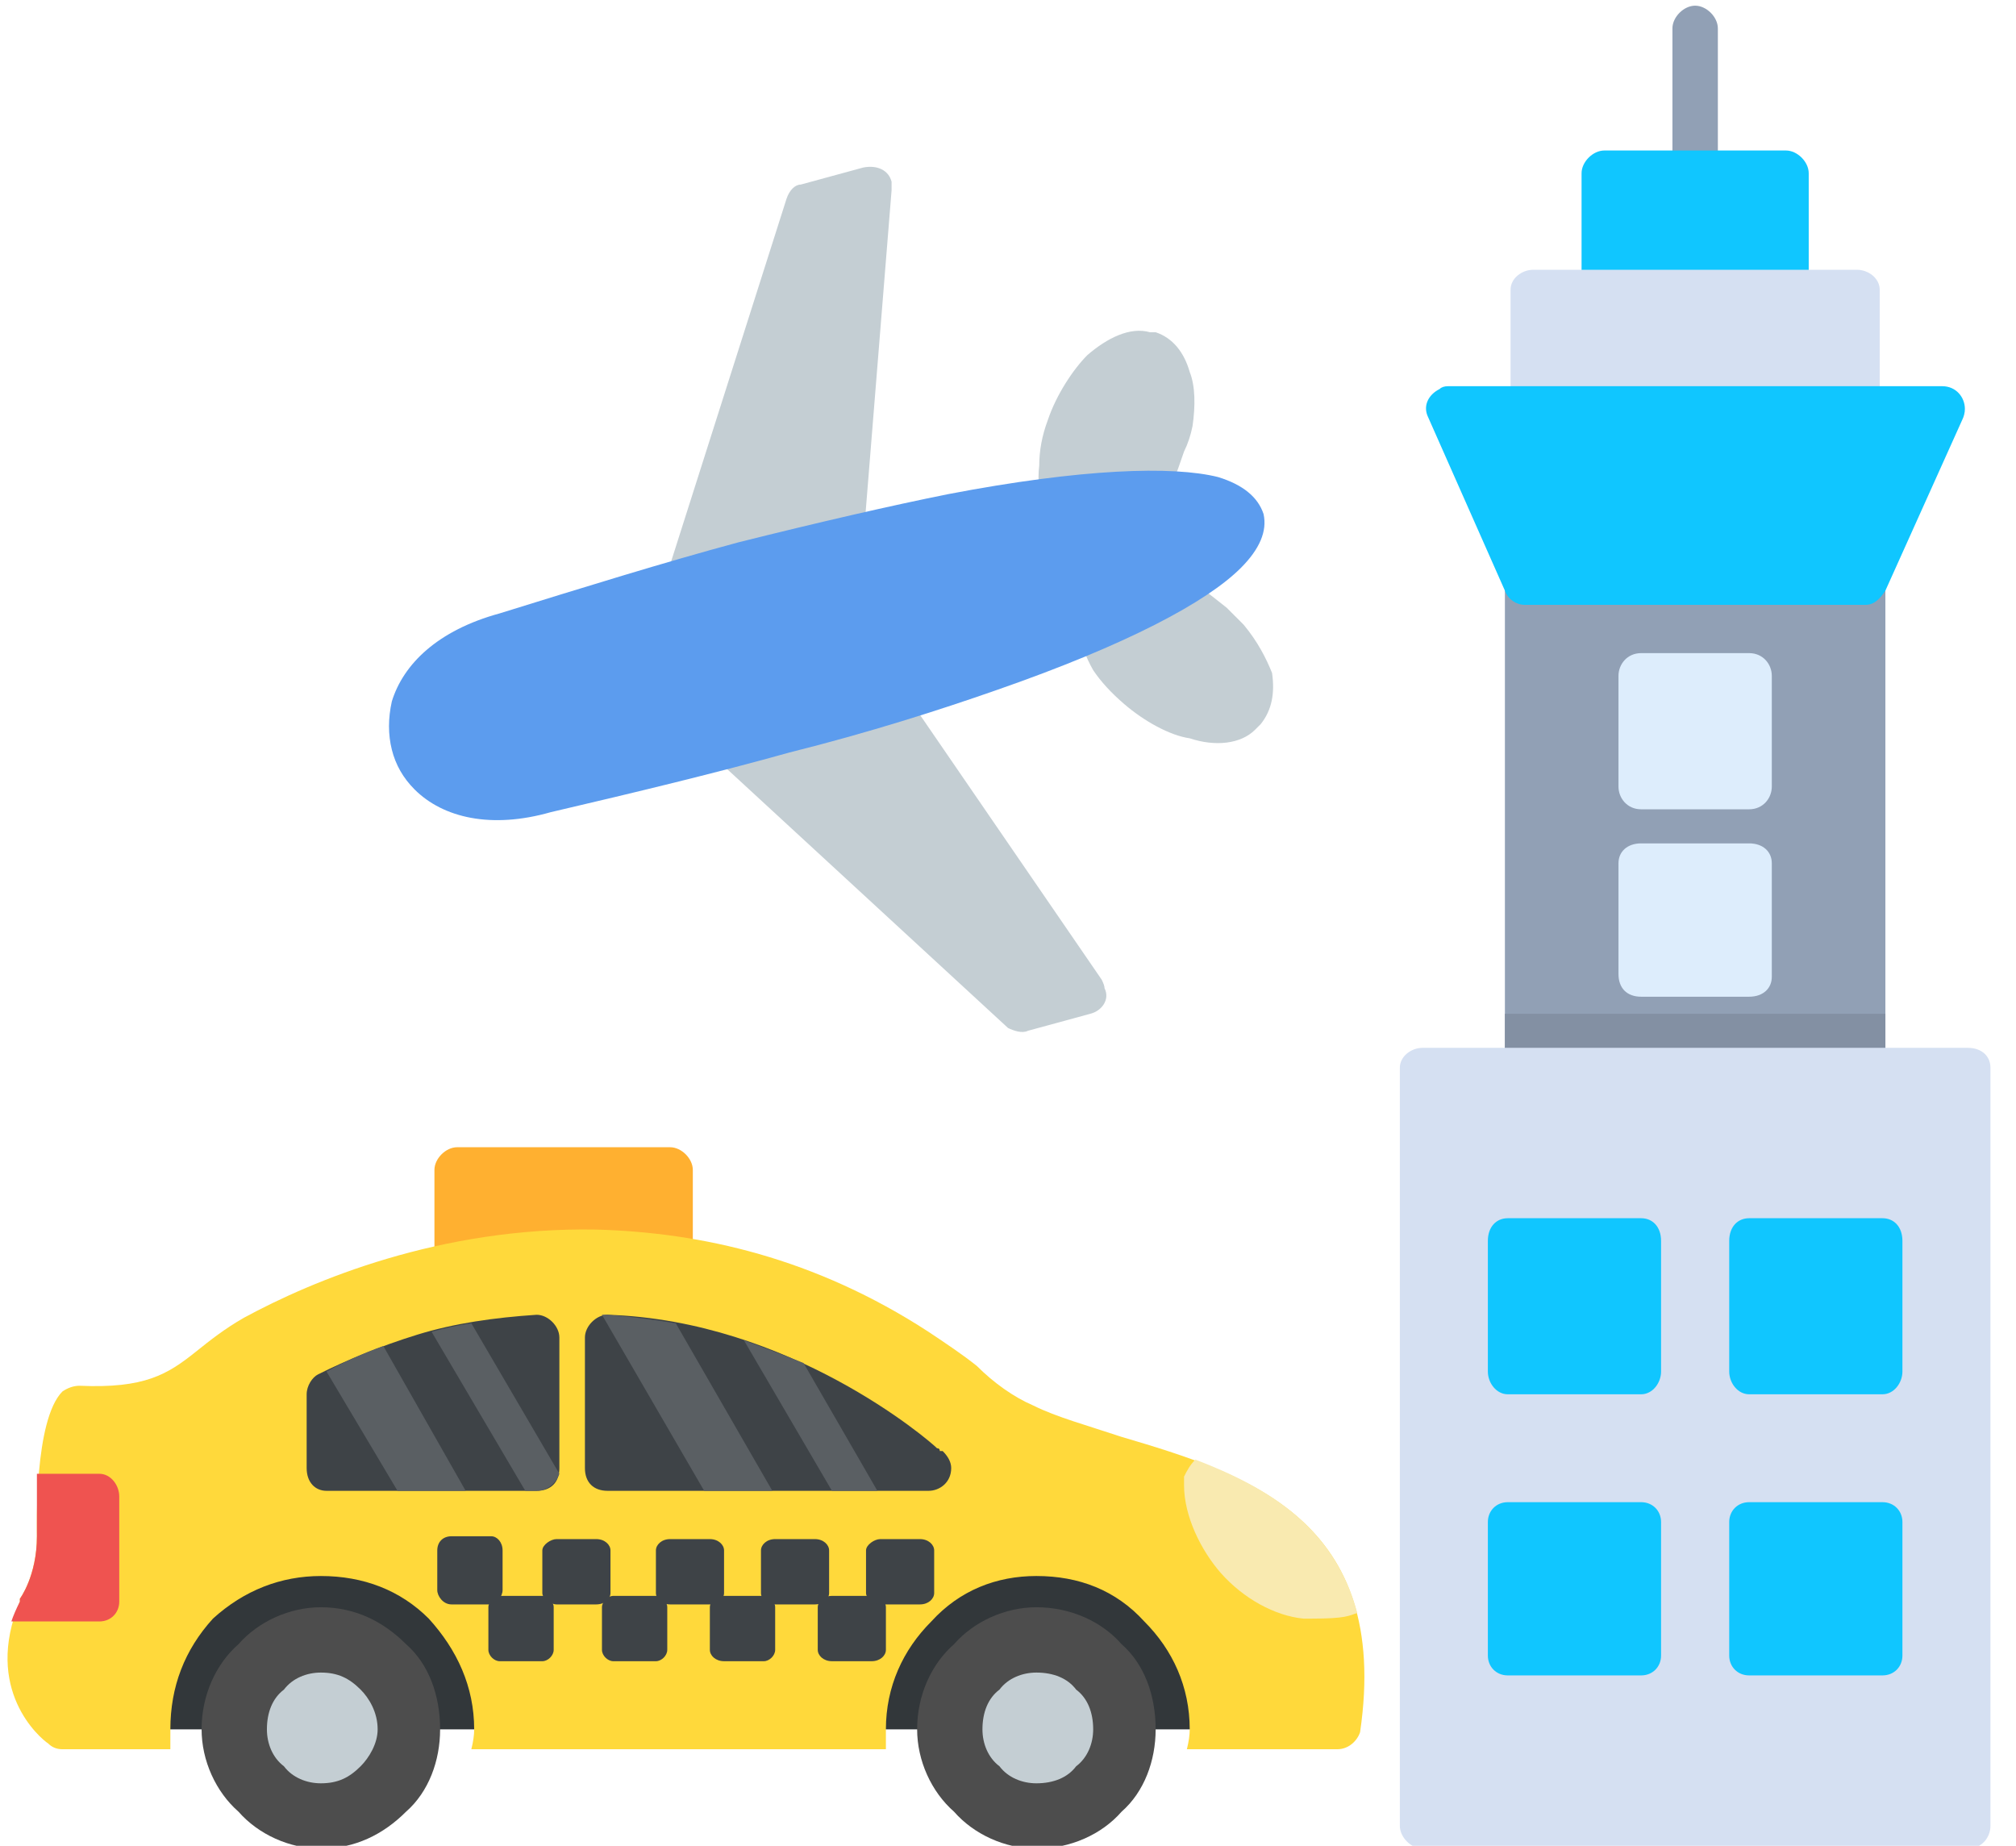 <svg version="1.2" xmlns="http://www.w3.org/2000/svg" viewBox="0 0 71 65" width="71" height="65"><style>.a{fill:#91a0b5}.b{fill:#10c6ff}.c{fill:#d5e0f2}.d{fill:#8390a3}.e{fill:#32373a}.f{fill:#ffb030}.g{fill:#ffd93b}.h{fill:#ef5350}.i{fill:#f9eab0}.j{fill:#3e4347}.k{fill:#5a5f63}.l{fill:#4d4d4d}.m{fill:#c4ced3}.n{fill:#5c9cee}.o{fill:#ddedfc}</style><path class="a" d="m58.9 1c0-0.4 0.4-0.8 0.8-0.8 0.4 0 0.8 0.4 0.8 0.8v5.1c0 0.4-0.4 0.7-0.8 0.7-0.4 0-0.8-0.3-0.8-0.7z"/><path class="b" d="m56.5 11c-0.4 0-0.8-0.3-0.8-0.8v-4.1c0-0.4 0.4-0.8 0.8-0.8h6.4c0.4 0 0.8 0.4 0.8 0.8v4.1c0 0.5-0.4 0.8-0.8 0.8-0.3 0-6.1 0-6.4 0z"/><path class="c" d="m66.2 14.4c0 0.4-0.3 0.8-0.8 0.8-0.4 0-11 0-11.4 0-0.4 0-0.8-0.4-0.8-0.8v-4.2c0-0.4 0.4-0.7 0.8-0.7h11.4c0.4 0 0.8 0.3 0.8 0.7z"/><path class="a" d="m53 20.5c0-0.4 0.3-0.8 0.7-0.8h12c0.4 0 0.7 0.4 0.7 0.8v17.1c0 0.5-0.3 0.8-0.7 0.8-2 0-10 0-12 0-0.4 0-0.7-0.3-0.7-0.8z"/><path class="d" d="m66.4 35.7v1.9c0 0.5-0.3 0.8-0.7 0.8-2 0-10 0-12 0-0.4 0-0.7-0.3-0.7-0.8v-1.9z"/><path fill-rule="evenodd" class="e" d="m43.2 54.4v6.5h-13.3v-6.5z"/><path fill-rule="evenodd" class="e" d="m5 54.4h13.3v6.5h-13.3z"/><path fill-rule="evenodd" class="f" d="m16.1 45.3c-0.4 0-0.8-0.4-0.8-0.8v-3.3c0-0.4 0.4-0.8 0.8-0.8h7.5c0.4 0 0.8 0.4 0.8 0.8v3.1c0 0.4-0.4 0.8-0.8 0.8-1.4 0-7.4 0.2-7.5 0.2z"/><path fill-rule="evenodd" class="g" d="m31.2 61.6h-14.6q0.1-0.4 0.1-0.7c0-1.5-0.6-2.8-1.6-3.9-1-1-2.3-1.5-3.8-1.5-1.4 0-2.7 0.5-3.8 1.5-1 1.1-1.5 2.4-1.5 3.9q0 0.3 0 0.7h-0.8-3q-0.3 0-0.5-0.2c-0.3-0.2-2.3-1.9-1-5q0 0 0-0.1c0 0 0.6-0.8 0.6-2.2 0-0.3-0.1-4.1 0.9-5.1q0.3-0.2 0.6-0.2c2.3 0.1 3.1-0.4 4.1-1.2 0.5-0.4 1-0.8 1.7-1.2 2.4-1.3 6.9-3.2 12.4-3.1 3.7 0.1 7.7 1 11.7 3.6 0.6 0.4 1.2 0.8 1.7 1.2 0.6 0.6 1.3 1.1 2 1.4 0.8 0.4 1.9 0.7 3.1 1.1 4.4 1.3 9.5 2.9 8.4 10.4-0.1 0.3-0.4 0.6-0.8 0.6h-2-3.3q0.1-0.4 0.1-0.7c0-1.5-0.6-2.8-1.6-3.8-1-1.1-2.3-1.6-3.8-1.6-1.4 0-2.7 0.5-3.7 1.6-1 1-1.6 2.3-1.6 3.8q0 0.3 0 0.7z"/><path fill-rule="evenodd" class="h" d="m0.4 57.1q0.1-0.3 0.3-0.7 0 0 0-0.1c0 0 0.6-0.8 0.6-2.2 0-0.2 0-1.1 0-2.2h2.2c0.4 0 0.7 0.4 0.7 0.8v3.7c0 0.4-0.3 0.7-0.7 0.7z"/><path fill-rule="evenodd" class="i" d="m42.1 51.4c2.6 1 4.9 2.4 5.7 5.4-0.3 0.1-0.4 0.2-1.6 0.2q-0.1 0-0.3 0c-1-0.1-2.1-0.7-2.9-1.6-0.7-0.8-1.3-2-1.3-3.1q0-0.1 0-0.3c0.1-0.2 0.2-0.4 0.4-0.6z"/><path fill-rule="evenodd" class="j" d="m11.2 48.4c1-0.5 2.2-1 3.5-1.4 1.3-0.4 2.7-0.6 4.2-0.7 0.4 0 0.8 0.4 0.8 0.8v4.6c0 0.5-0.3 0.8-0.8 0.8h-7.4c-0.4 0-0.7-0.3-0.7-0.8v-2.6c0-0.3 0.2-0.6 0.4-0.7z"/><path fill-rule="evenodd" class="k" d="m11.5 48.3q0.9-0.5 2-0.9l2.9 5.1h-2.4z"/><path fill-rule="evenodd" class="k" d="m15.2 46.9q0.7-0.2 1.4-0.3l3.1 5.3c-0.1 0.3-0.4 0.6-0.8 0.6h-0.4z"/><path fill-rule="evenodd" class="j" d="m33.1 51.1h0.1c0.2 0.2 0.3 0.4 0.3 0.6 0 0.5-0.4 0.8-0.8 0.8h-11.3c-0.5 0-0.8-0.3-0.8-0.8v-4.6c0-0.4 0.4-0.8 0.8-0.8 6.4 0.2 11.3 4.4 11.6 4.7q0 0 0 0 0.1 0 0.1 0.1z"/><path fill-rule="evenodd" class="k" d="m27.2 52.5h-2.4l-3.6-6.2q0.1 0 0.2 0 1.2 0.1 2.4 0.3z"/><path fill-rule="evenodd" class="k" d="m30.9 52.5h-1.6l-3.1-5.3q1.1 0.4 2.1 0.8z"/><path fill-rule="evenodd" class="l" d="m11.3 56.6c1.2 0 2.2 0.5 3 1.3 0.8 0.7 1.2 1.8 1.2 3 0 1.1-0.4 2.2-1.2 2.9-0.8 0.8-1.8 1.3-3 1.3-1.1 0-2.2-0.5-2.9-1.3-0.8-0.7-1.3-1.8-1.3-2.9 0-1.2 0.5-2.3 1.3-3 0.7-0.8 1.8-1.3 2.9-1.3z"/><path fill-rule="evenodd" class="l" d="m36.5 56.6c1.2 0 2.3 0.5 3 1.3 0.8 0.7 1.2 1.8 1.2 3 0 1.1-0.4 2.2-1.2 2.9-0.7 0.8-1.8 1.3-3 1.3-1.1 0-2.2-0.5-2.9-1.3-0.8-0.7-1.3-1.8-1.3-2.9 0-1.2 0.5-2.3 1.3-3 0.7-0.8 1.8-1.3 2.9-1.3z"/><path fill-rule="evenodd" class="m" d="m25.3 26.8c-0.3-0.2-0.4-0.7-0.1-1 0.3-0.3 0.8-0.4 1.1-0.1l4.3-0.5c-0.3-0.3-0.2-0.8 0.2-1 0.3-0.3 0.8-0.2 1 0.1l7 10.2q0.1 0.2 0.1 0.3c0.2 0.4-0.1 0.8-0.5 0.9l-2.2 0.6c-0.2 0.1-0.5 0-0.7-0.1z"/><path fill-rule="evenodd" class="m" d="m24.9 20.6c-0.1 0.4-0.5 0.7-0.9 0.5-0.4-0.1-0.6-0.5-0.5-0.9l4.2-13.2c0.1-0.3 0.3-0.5 0.5-0.5l2.2-0.6c0.5-0.1 0.9 0.1 1 0.5q0 0.1 0 0.3l-1 12.4c0 0.4-0.4 0.7-0.8 0.7-0.4-0.1-0.7-0.4-0.7-0.9z"/><path fill-rule="evenodd" class="m" d="m40.3 20.7c0.1-0.4 0.6-0.6 1-0.4q0.5 0.1 1 0.4 0.4 0.3 0.9 0.7 0.3 0.3 0.6 0.6c0.5 0.6 0.8 1.2 1 1.7 0.1 0.7 0 1.3-0.4 1.8q-0.1 0.1-0.2 0.2c-0.5 0.5-1.4 0.6-2.3 0.3-0.7-0.1-1.6-0.6-2.3-1.2q-0.7-0.6-1.1-1.2-0.4-0.7-0.5-1.4c-0.1-0.4 1.9-1.4 2.3-1.5z"/><path fill-rule="evenodd" class="m" d="m39.6 17.9c-0.4 0.2-2.7 0.3-2.8-0.1q-0.3-0.6-0.2-1.4 0-0.8 0.3-1.6c0.3-0.9 0.9-1.8 1.4-2.3 0.7-0.6 1.5-1 2.2-0.8q0.1 0 0.2 0c0.6 0.2 1 0.7 1.2 1.4 0.2 0.5 0.2 1.2 0.1 1.9q-0.1 0.5-0.3 0.9-0.2 0.6-0.4 1.1-0.3 0.5-0.7 0.9c-0.2 0.3-0.7 0.3-1 0z"/><path class="c" d="m50.1 65.1c-0.4 0-0.8-0.4-0.8-0.8v-26.7c0-0.4 0.4-0.7 0.8-0.7h19.2c0.5 0 0.8 0.3 0.8 0.7v26.7c0 0.4-0.3 0.8-0.8 0.8z"/><path class="b" d="m66.3 49.1h-4.7c-0.4 0-0.7-0.4-0.7-0.8v-4.6c0-0.5 0.3-0.8 0.7-0.8h4.7c0.4 0 0.7 0.3 0.7 0.8v4.6c0 0.4-0.3 0.8-0.7 0.8z"/><path class="b" d="m57.8 59h-4.7c-0.4 0-0.7-0.3-0.7-0.7v-4.7c0-0.4 0.3-0.7 0.7-0.7h4.7c0.4 0 0.7 0.3 0.7 0.7v4.7c0 0.4-0.3 0.7-0.7 0.7z"/><path class="b" d="m66.3 59h-4.7c-0.4 0-0.7-0.3-0.7-0.7v-4.7c0-0.4 0.3-0.7 0.7-0.7h4.7c0.4 0 0.7 0.3 0.7 0.7v4.7c0 0.4-0.3 0.7-0.7 0.7z"/><path class="b" d="m57.8 49.1h-4.7c-0.4 0-0.7-0.4-0.7-0.8v-4.6c0-0.5 0.3-0.8 0.7-0.8h4.7c0.4 0 0.7 0.3 0.7 0.8v4.6c0 0.4-0.3 0.8-0.7 0.8z"/><path class="b" d="m51 13.6h17.4c0.5 0 0.8 0.4 0.8 0.8q0 0.2-0.1 0.4l-2.7 6c-0.2 0.3-0.4 0.5-0.7 0.5h-12c-0.3 0-0.6-0.2-0.7-0.5l-2.7-6.1c-0.2-0.4 0-0.8 0.4-1q0.1-0.1 0.3-0.1z"/><path class="j" d="m17.3 56.5h-1.4c-0.3 0-0.5-0.3-0.5-0.5v-1.4c0-0.3 0.2-0.5 0.5-0.5h1.4c0.2 0 0.4 0.2 0.4 0.5v1.4c0 0.2-0.2 0.5-0.4 0.5z"/><path class="j" d="m19.1 58.5h-1.5c-0.2 0-0.4-0.2-0.4-0.4v-1.5c0-0.2 0.2-0.4 0.4-0.4h1.5c0.2 0 0.4 0.2 0.4 0.4v1.5c0 0.2-0.2 0.4-0.4 0.4z"/><path class="j" d="m21 56.5h-1.4c-0.2 0-0.5-0.2-0.5-0.4v-1.5c0-0.2 0.3-0.4 0.5-0.4h1.4c0.3 0 0.5 0.2 0.5 0.4v1.5c0 0.2-0.2 0.4-0.5 0.4z"/><path class="j" d="m23.1 58.5h-1.5c-0.2 0-0.4-0.2-0.4-0.4v-1.5c0-0.2 0.2-0.4 0.4-0.4h1.5c0.2 0 0.4 0.2 0.4 0.4v1.5c0 0.2-0.2 0.4-0.4 0.4z"/><path class="j" d="m25 56.5h-1.4c-0.3 0-0.5-0.2-0.5-0.4v-1.5c0-0.2 0.2-0.4 0.5-0.4h1.4c0.3 0 0.5 0.2 0.5 0.4v1.5c0 0.2-0.2 0.4-0.5 0.4z"/><path class="j" d="m26.9 58.5h-1.4c-0.3 0-0.5-0.2-0.5-0.4v-1.5c0-0.2 0.2-0.4 0.5-0.4h1.4c0.2 0 0.4 0.2 0.4 0.4v1.5c0 0.2-0.2 0.4-0.4 0.4z"/><path class="j" d="m28.7 56.5h-1.4c-0.3 0-0.5-0.2-0.5-0.4v-1.5c0-0.2 0.2-0.4 0.5-0.4h1.4c0.3 0 0.5 0.2 0.5 0.4v1.5c0 0.2-0.2 0.4-0.5 0.4z"/><path class="j" d="m30.7 58.5h-1.4c-0.3 0-0.5-0.2-0.5-0.4v-1.5c0-0.2 0.2-0.4 0.5-0.4h1.4c0.3 0 0.5 0.2 0.5 0.4v1.5c0 0.2-0.2 0.4-0.5 0.4z"/><path class="j" d="m32.4 56.5h-1.4c-0.2 0-0.5-0.2-0.5-0.4v-1.5c0-0.2 0.3-0.4 0.5-0.4h1.4c0.3 0 0.5 0.2 0.5 0.4v1.5c0 0.2-0.2 0.4-0.5 0.4z"/><path fill-rule="evenodd" class="m" d="m36.5 58.9c0.6 0 1.1 0.2 1.4 0.6 0.4 0.3 0.6 0.8 0.6 1.4 0 0.5-0.2 1-0.6 1.3-0.3 0.4-0.8 0.6-1.4 0.6-0.5 0-1-0.2-1.3-0.6-0.4-0.3-0.6-0.8-0.6-1.3 0-0.6 0.2-1.1 0.6-1.4 0.3-0.4 0.8-0.6 1.3-0.6z"/><path fill-rule="evenodd" class="m" d="m11.3 58.9c0.6 0 1 0.2 1.4 0.6 0.3 0.3 0.6 0.8 0.6 1.4 0 0.5-0.3 1-0.6 1.3-0.4 0.4-0.8 0.6-1.4 0.6-0.5 0-1-0.2-1.3-0.6-0.4-0.3-0.6-0.8-0.6-1.3 0-0.6 0.2-1.1 0.6-1.4 0.3-0.4 0.8-0.6 1.3-0.6z"/><path fill-rule="evenodd" class="n" d="m19.4 28.6c-2.1 0.6-3.8 0.2-4.8-0.8q-0.6-0.6-0.8-1.4-0.2-0.8 0-1.7c0.4-1.3 1.6-2.5 3.8-3.1 2.9-0.9 5.8-1.8 8.4-2.5 2.8-0.7 5.4-1.3 7.4-1.7 4.7-0.9 7.9-1 9.5-0.6q1.3 0.4 1.6 1.3 0.2 0.9-0.8 1.9c-1.2 1.2-4 2.7-8.6 4.3-2 0.7-4.5 1.5-7.3 2.2-2.5 0.7-5.4 1.4-8.4 2.1z"/><path fill-rule="evenodd" class="o" d="m61.6 28.5h-3.8c-0.5 0-0.8-0.4-0.8-0.8v-3.9c0-0.4 0.3-0.8 0.8-0.8h3.8c0.5 0 0.8 0.4 0.8 0.8v3.9c0 0.4-0.3 0.8-0.8 0.8z"/><path fill-rule="evenodd" class="o" d="m61.6 35.1h-3.8c-0.5 0-0.8-0.3-0.8-0.8v-3.9c0-0.4 0.3-0.7 0.8-0.7h3.8c0.5 0 0.8 0.3 0.8 0.7v4c0 0.4-0.3 0.7-0.8 0.7z"/></svg>